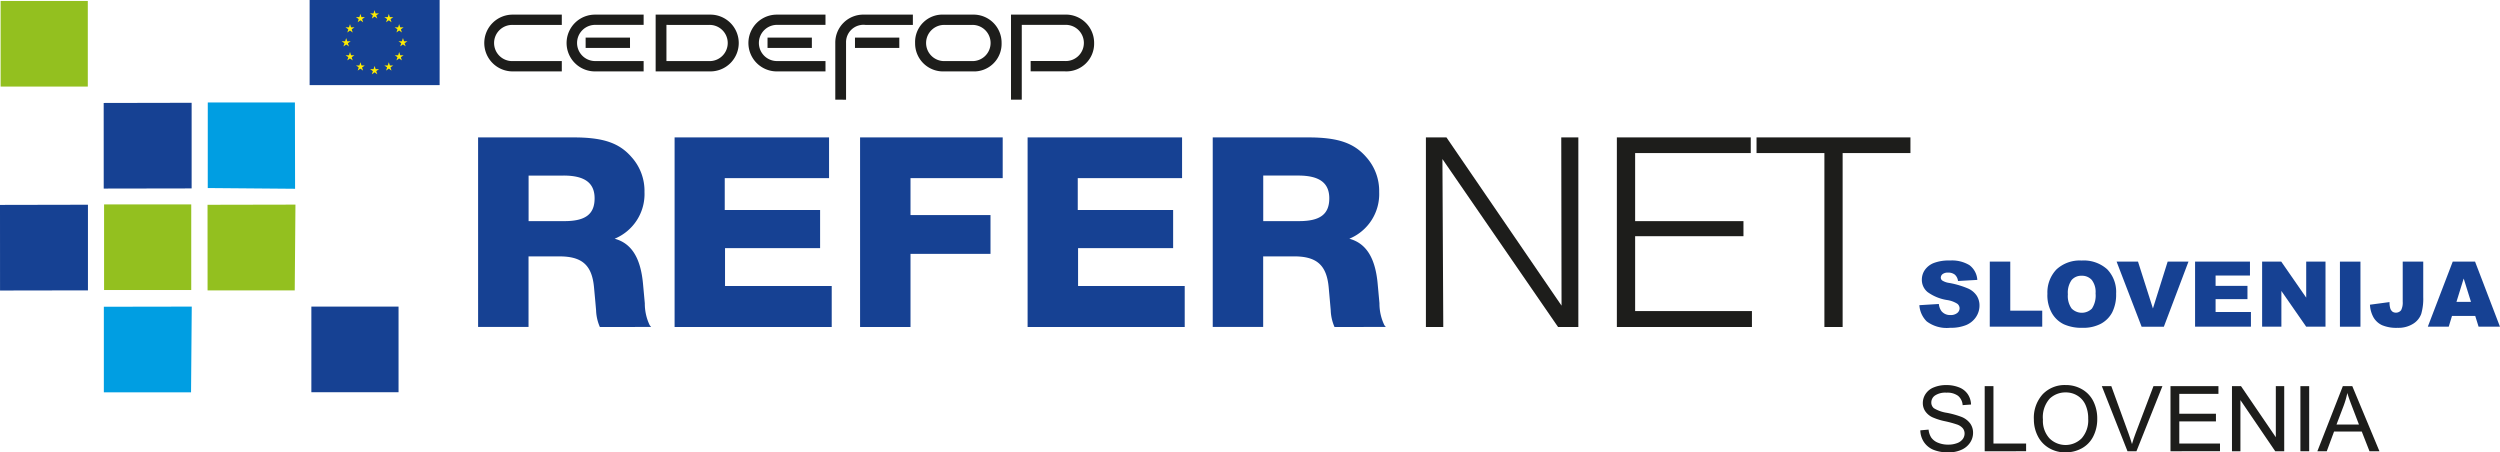 <svg xmlns="http://www.w3.org/2000/svg" width="276.326" height="50" viewBox="0 0 276.326 50">
  <g id="Group_47" data-name="Group 47" transform="translate(-108.03 -95.458)">
    <rect id="Rectangle_25" data-name="Rectangle 25" width="9.636" height="9.464" transform="translate(108.099 95.563)" fill="#93c01f"/>
    <path id="Path_104" data-name="Path 104" d="M108.03,119.854l9.721-.02V129.3l-9.717.017Z" transform="translate(0 -1.747)" fill="#164193" fill-rule="evenodd"/>
    <path id="Path_105" data-name="Path 105" d="M120.375,107.716l9.721-.02v9.465l-9.717.017Z" transform="translate(-0.885 -0.877)" fill="#164193" fill-rule="evenodd"/>
    <rect id="Rectangle_26" data-name="Rectangle 26" width="9.634" height="9.462" transform="translate(119.534 118.052)" fill="#93c01f"/>
    <path id="Path_106" data-name="Path 106" d="M120.394,131.978l9.717-.017-.079,9.478h-9.638Z" transform="translate(-0.886 -2.615)" fill="#009ee2" fill-rule="evenodd"/>
    <path id="Path_107" data-name="Path 107" d="M132.769,107.655H142.4l.018,9.543-9.652-.082Z" transform="translate(-1.773 -0.874)" fill="#009ee2" fill-rule="evenodd"/>
    <path id="Path_108" data-name="Path 108" d="M132.739,119.839l9.717-.02-.079,9.482h-9.634Z" transform="translate(-1.77 -1.745)" fill="#93c01f" fill-rule="evenodd"/>
    <rect id="Rectangle_27" data-name="Rectangle 27" width="9.636" height="9.465" transform="translate(142.445 129.346)" fill="#164193"/>
    <path id="Path_109" data-name="Path 109" d="M323.861,113.55v19.222h-2.016V113.55h-7.5v-1.732h17.011v1.732Zm-24.955,19.222V111.818h14.8v1.732H300.926v7.52H312.9v1.668H300.926v8.272h12.91v1.763Zm-6.5,0-12.78-18.564.094,18.564H277.8V111.818h2.272l12.72,18.595-.031-18.595h1.888v20.955Z" transform="translate(-12.164 -1.172)" fill="#1d1d1b" fill-rule="evenodd"/>
    <path id="Path_110" data-name="Path 110" d="M178.412,132.773a5.02,5.02,0,0,1-.418-1.858l-.1-1.133-.128-1.386c-.224-2.452-1.312-3.427-3.811-3.427h-3.427v7.8h-5.575V111.818H175.5c3.265,0,5.06.6,6.434,2.2a5.57,5.57,0,0,1,1.411,3.838,5.34,5.34,0,0,1-3.3,5.16c1.857.5,2.883,2.108,3.141,5.034l.194,2.105a5.551,5.551,0,0,0,.541,2.424l.159.189Zm-4-16.737h-3.877v5.034H174.5c2.306,0,3.331-.756,3.331-2.519,0-1.7-1.087-2.516-3.427-2.516m12.268,16.737V111.818h17.073v4.5h-11.53v3.523h10.54v4.217H192.247v4.184h11.792v4.532Zm26.076-16.456v4.088h8.841v4.282h-8.841v8.085h-5.575V111.818h15.765v4.5Zm12.942,16.456V111.818h17.073v4.5H231.234v3.523h10.542v4.217H231.268v4.184h11.788v4.532Zm29.922-16.737h-3.877v5.034h3.97c2.31,0,3.331-.756,3.331-2.519,0-1.7-1.087-2.516-3.424-2.516m4,16.737a5.021,5.021,0,0,1-.418-1.858l-.1-1.133-.124-1.386c-.225-2.452-1.315-3.427-3.815-3.427h-3.427v7.8h-5.575V111.818H256.7c3.269,0,5.064.6,6.441,2.2a5.594,5.594,0,0,1,1.409,3.838,5.34,5.34,0,0,1-3.3,5.16c1.857.5,2.883,2.108,3.138,5.034l.193,2.105a5.516,5.516,0,0,0,.546,2.424l.159.189Z" transform="translate(-4.079 -1.172)" fill="#164193" fill-rule="evenodd"/>
    <path id="Path_111" data-name="Path 111" d="M336.553,131.412l2.152-.132a1.61,1.61,0,0,0,.285.784,1.205,1.205,0,0,0,1,.437,1.119,1.119,0,0,0,.747-.223.672.672,0,0,0,.262-.52.648.648,0,0,0-.25-.5,2.881,2.881,0,0,0-1.159-.418,4.987,4.987,0,0,1-2.124-.873,1.742,1.742,0,0,1-.639-1.388,1.876,1.876,0,0,1,.326-1.051,2.169,2.169,0,0,1,.986-.774,4.655,4.655,0,0,1,1.8-.28,3.741,3.741,0,0,1,2.142.511,2.2,2.2,0,0,1,.876,1.633l-2.132.122a1.127,1.127,0,0,0-.357-.706,1.164,1.164,0,0,0-.753-.221.92.92,0,0,0-.594.164.5.5,0,0,0-.2.4.4.4,0,0,0,.163.309,1.917,1.917,0,0,0,.759.266,9.638,9.638,0,0,1,2.127.633,2.243,2.243,0,0,1,.936.8,2.01,2.01,0,0,1,.292,1.066,2.258,2.258,0,0,1-.39,1.276,2.438,2.438,0,0,1-1.089.885,4.488,4.488,0,0,1-1.765.3,3.681,3.681,0,0,1-2.588-.706,2.764,2.764,0,0,1-.813-1.8" transform="translate(-16.374 -2.223)" fill="#164193"/>
    <path id="Path_112" data-name="Path 112" d="M344.938,126.608H347.2v5.422h3.533V133.8h-5.8Z" transform="translate(-16.974 -2.232)" fill="#164193"/>
    <path id="Path_113" data-name="Path 113" d="M351.8,130.2a3.67,3.67,0,0,1,1-2.742,3.8,3.8,0,0,1,2.784-.982,3.869,3.869,0,0,1,2.817.964,3.6,3.6,0,0,1,.991,2.7,4.362,4.362,0,0,1-.434,2.068,3.05,3.05,0,0,1-1.25,1.256,4.174,4.174,0,0,1-2.035.449,4.771,4.771,0,0,1-2.053-.387A3.057,3.057,0,0,1,352.3,132.3a4.006,4.006,0,0,1-.506-2.1m2.264.01a2.376,2.376,0,0,0,.411,1.564,1.581,1.581,0,0,0,2.252.01,2.63,2.63,0,0,0,.4-1.673,2.181,2.181,0,0,0-.418-1.484,1.435,1.435,0,0,0-1.13-.468,1.387,1.387,0,0,0-1.1.474,2.4,2.4,0,0,0-.414,1.576" transform="translate(-17.466 -2.222)" fill="#164193"/>
    <path id="Path_114" data-name="Path 114" d="M360.035,126.608H362.4l1.65,5.177,1.628-5.177h2.3l-2.72,7.194H362.8Z" transform="translate(-18.056 -2.232)" fill="#164193"/>
    <path id="Path_115" data-name="Path 115" d="M369.379,126.608h6.067v1.536h-3.8v1.145h3.523v1.466h-3.523v1.419h3.907V133.8h-6.175Z" transform="translate(-18.726 -2.232)" fill="#164193"/>
    <path id="Path_116" data-name="Path 116" d="M377.361,126.608h2.115l2.757,3.98v-3.98h2.134V133.8h-2.134l-2.742-3.949V133.8h-2.13Z" transform="translate(-19.298 -2.232)" fill="#164193"/>
    <rect id="Rectangle_28" data-name="Rectangle 28" width="2.268" height="7.194" transform="translate(366.664 124.376)" fill="#164193"/>
    <path id="Path_117" data-name="Path 117" d="M393.821,126.608h2.268v3.909a6.025,6.025,0,0,1-.223,1.872,2.147,2.147,0,0,1-.894,1.088,3.043,3.043,0,0,1-1.721.447,4.057,4.057,0,0,1-1.718-.293,2.144,2.144,0,0,1-.943-.862,3.193,3.193,0,0,1-.391-1.4l2.162-.29a2.379,2.379,0,0,0,.086.706.772.772,0,0,0,.269.373.729.729,0,0,0,.927-.183,1.832,1.832,0,0,0,.177-.934Z" transform="translate(-20.217 -2.232)" fill="#164193"/>
    <path id="Path_118" data-name="Path 118" d="M402.331,132.613H399.76L399.4,133.8h-2.312l2.754-7.194h2.468l2.753,7.194H402.7Zm-.47-1.554-.808-2.586-.8,2.586Z" transform="translate(-20.711 -2.232)" fill="#164193"/>
    <path id="Path_119" data-name="Path 119" d="M336.665,146.308l.914-.08a1.976,1.976,0,0,0,.3.887,1.658,1.658,0,0,0,.737.561,2.857,2.857,0,0,0,1.125.213,2.719,2.719,0,0,0,.978-.163,1.34,1.34,0,0,0,.631-.444,1.019,1.019,0,0,0,.208-.615.926.926,0,0,0-.2-.59,1.468,1.468,0,0,0-.661-.423,11.942,11.942,0,0,0-1.3-.352,6.83,6.83,0,0,1-1.414-.448,1.969,1.969,0,0,1-.782-.671,1.605,1.605,0,0,1-.259-.895,1.809,1.809,0,0,1,.316-1.018,1.922,1.922,0,0,1,.92-.718,3.529,3.529,0,0,1,1.343-.247,3.746,3.746,0,0,1,1.438.259,2.047,2.047,0,0,1,.956.757,2.158,2.158,0,0,1,.358,1.134l-.928.068a1.463,1.463,0,0,0-.508-1.03,2,2,0,0,0-1.276-.348,2.063,2.063,0,0,0-1.281.318.938.938,0,0,0-.4.763.811.811,0,0,0,.285.638,3.913,3.913,0,0,0,1.461.512,9.886,9.886,0,0,1,1.621.458,2.231,2.231,0,0,1,.944.734,1.756,1.756,0,0,1,.305,1.023,1.937,1.937,0,0,1-.334,1.082,2.189,2.189,0,0,1-.962.79,3.406,3.406,0,0,1-1.412.283,4.279,4.279,0,0,1-1.667-.285,2.342,2.342,0,0,1-1.055-.856,2.416,2.416,0,0,1-.4-1.293" transform="translate(-16.382 -3.285)" fill="#1d1d1b"/>
    <path id="Path_120" data-name="Path 120" d="M344.33,148.628v-7.194h.968v6.344h3.609v.849Z" transform="translate(-16.931 -3.294)" fill="#1d1d1b"/>
    <path id="Path_121" data-name="Path 121" d="M350.187,145.115a3.863,3.863,0,0,1,.978-2.8,3.354,3.354,0,0,1,2.528-1.014,3.546,3.546,0,0,1,1.828.476,3.124,3.124,0,0,1,1.243,1.327,4.249,4.249,0,0,1,.426,1.931,4.2,4.2,0,0,1-.448,1.958,3.054,3.054,0,0,1-1.274,1.309,3.717,3.717,0,0,1-1.78.444,3.5,3.5,0,0,1-1.848-.492,3.171,3.171,0,0,1-1.235-1.339,4,4,0,0,1-.419-1.8m1,.015a2.854,2.854,0,0,0,.711,2.049,2.515,2.515,0,0,0,3.588-.008,3.018,3.018,0,0,0,.706-2.144,3.61,3.61,0,0,0-.3-1.533,2.285,2.285,0,0,0-.884-1.017,2.42,2.42,0,0,0-1.306-.361,2.506,2.506,0,0,0-1.772.694,3.07,3.07,0,0,0-.741,2.319" transform="translate(-17.351 -3.284)" fill="#1d1d1b"/>
    <path id="Path_122" data-name="Path 122" d="M361.113,148.628l-2.837-7.194h1.049l1.9,5.226c.151.421.281.812.384,1.178q.169-.588.394-1.178l1.98-5.226h.989l-2.869,7.194Z" transform="translate(-17.93 -3.294)" fill="#1d1d1b"/>
    <path id="Path_123" data-name="Path 123" d="M366.451,148.628v-7.194h5.3v.849h-4.327v2.2h4.052v.844h-4.052v2.448h4.5v.849Z" transform="translate(-18.516 -3.294)" fill="#1d1d1b"/>
    <path id="Path_124" data-name="Path 124" d="M373.771,148.628v-7.194h1l3.847,5.648v-5.648h.928v7.194h-.994l-3.847-5.653v5.653Z" transform="translate(-19.04 -3.294)" fill="#1d1d1b"/>
    <rect id="Rectangle_29" data-name="Rectangle 29" width="0.97" height="7.194" transform="translate(362.295 138.14)" fill="#1d1d1b"/>
    <path id="Path_125" data-name="Path 125" d="M383.938,148.629l2.814-7.194H387.8l3,7.194h-1.1l-.854-2.179h-3.062l-.807,2.179Zm2.115-2.953h2.482l-.763-1.993c-.235-.605-.408-1.1-.522-1.492a9.139,9.139,0,0,1-.394,1.375Z" transform="translate(-19.769 -3.294)" fill="#1d1d1b"/>
    <rect id="Rectangle_30" data-name="Rectangle 30" width="14.369" height="9.408" transform="translate(142.253 95.458)" fill="#164193"/>
    <path id="Path_126" data-name="Path 126" d="M152.289,97.592l.3-.217.3.217-.116-.349.305-.217h-.38l-.114-.359-.115.359h-.38l.307.217Z" transform="translate(-3.157 -0.087)" fill="#ffec00"/>
    <path id="Path_127" data-name="Path 127" d="M150.6,98.038l.3-.217.306.217-.116-.349.309-.217h-.382l-.118-.356-.113.356h-.38l.307.217Z" transform="translate(-3.036 -0.119)" fill="#ffec00"/>
    <path id="Path_128" data-name="Path 128" d="M149.666,98.332l-.117.356h-.381l.311.217-.117.353.3-.221.3.221-.115-.353.309-.217h-.38Z" transform="translate(-2.948 -0.206)" fill="#ffec00"/>
    <path id="Path_129" data-name="Path 129" d="M149.212,100.7l.3.217-.117-.353.309-.217h-.379l-.117-.356-.117.356h-.38l.308.217-.115.353Z" transform="translate(-2.915 -0.325)" fill="#ffec00"/>
    <path id="Path_130" data-name="Path 130" d="M149.781,102.008l-.116-.356-.117.356h-.38l.311.217-.118.352.3-.216.3.216-.116-.352.309-.217Z" transform="translate(-2.948 -0.444)" fill="#ffec00"/>
    <path id="Path_131" data-name="Path 131" d="M151.022,103.223l-.117-.356-.114.356h-.38l.305.217-.116.353.3-.217.3.217-.116-.353.307-.217Z" transform="translate(-3.037 -0.531)" fill="#ffec00"/>
    <path id="Path_132" data-name="Path 132" d="M152.71,103.665l-.117-.356-.116.356H152.1l.305.217-.114.352.3-.22.3.22-.116-.352.305-.217Z" transform="translate(-3.158 -0.563)" fill="#ffec00"/>
    <path id="Path_133" data-name="Path 133" d="M154.4,103.223l-.116-.356-.117.356h-.38l.311.217-.118.353.3-.217.3.217-.114-.353.305-.217Z" transform="translate(-3.278 -0.531)" fill="#ffec00"/>
    <path id="Path_134" data-name="Path 134" d="M155.636,102.008l-.116-.356-.115.356h-.38l.305.217-.114.352.3-.216.3.216-.114-.352.307-.217Z" transform="translate(-3.367 -0.444)" fill="#ffec00"/>
    <path id="Path_135" data-name="Path 135" d="M156.464,100.342h-.38l-.116-.356-.115.356h-.382l.311.217-.118.349.3-.217.3.217-.116-.349Z" transform="translate(-3.399 -0.324)" fill="#ffec00"/>
    <path id="Path_136" data-name="Path 136" d="M155.217,99.25l.3-.217.3.217-.114-.349.307-.217h-.38l-.116-.359-.115.359h-.38l.305.217Z" transform="translate(-3.367 -0.205)" fill="#ffec00"/>
    <path id="Path_137" data-name="Path 137" d="M154.286,97.116l-.116.356h-.379l.306.217-.117.349.305-.217.3.217-.113-.349.307-.217h-.38Z" transform="translate(-3.279 -0.119)" fill="#ffec00"/>
    <path id="Path_138" data-name="Path 138" d="M168.882,97.2a3.138,3.138,0,1,0,0,6.275h5.375v-1.142h-5.375a2,2,0,1,1,0-3.994h5.375V97.2Z" transform="translate(-4.131 -0.125)" fill="#1d1d1b"/>
    <path id="Path_139" data-name="Path 139" d="M186.092,97.2v6.275h5.991a3.138,3.138,0,1,0,0-6.275Zm5.858,1.139a2,2,0,1,1,0,3.994h-4.665V98.335Z" transform="translate(-5.593 -0.125)" fill="#1d1d1b"/>
    <path id="Path_140" data-name="Path 140" d="M229.006,97.2H228.4V106.6h1.191V98.335h4.725a2,2,0,1,1,.072,3.994h-3.816v1.142h3.816a3.065,3.065,0,0,0,3.2-3.139,3.123,3.123,0,0,0-3.2-3.136Z" transform="translate(-8.624 -0.125)" fill="#1d1d1b"/>
    <path id="Path_141" data-name="Path 141" d="M182.494,100.878h-4.905V99.739h4.905Zm-3.742,1.451a2,2,0,1,1,0-3.994H184V97.2h-5.378a3.138,3.138,0,1,0,0,6.276H184v-1.143Z" transform="translate(-4.829 -0.125)" fill="#1d1d1b"/>
    <path id="Path_142" data-name="Path 142" d="M204.145,100.878h-4.9V99.739h4.9Zm-3.745,1.451a2,2,0,1,1,0-3.994h5.251V97.2H200.27a3.138,3.138,0,1,0,0,6.276h5.382v-1.143Z" transform="translate(-6.38 -0.125)" fill="#1d1d1b"/>
    <path id="Path_143" data-name="Path 143" d="M223.348,97.2h-3.172a3.025,3.025,0,0,0-3.193,3.136,3.093,3.093,0,0,0,3.193,3.14h3.172a3.05,3.05,0,0,0,3.194-3.14,3.1,3.1,0,0,0-3.194-3.136m-.131,5.133h-2.91a2,2,0,1,1,0-3.994h2.91a2,2,0,1,1,0,3.994" transform="translate(-7.806 -0.125)" fill="#1d1d1b"/>
    <path id="Path_144" data-name="Path 144" d="M214.557,100.878h-4.9V99.739h4.9Zm-5.886,5.726v-6.278a1.925,1.925,0,0,1,2.135-1.99h5.25V97.2h-5.381a3.094,3.094,0,0,0-3.194,3.136V106.6Z" transform="translate(-7.126 -0.125)" fill="#1d1d1b"/>
  </g>
</svg>
